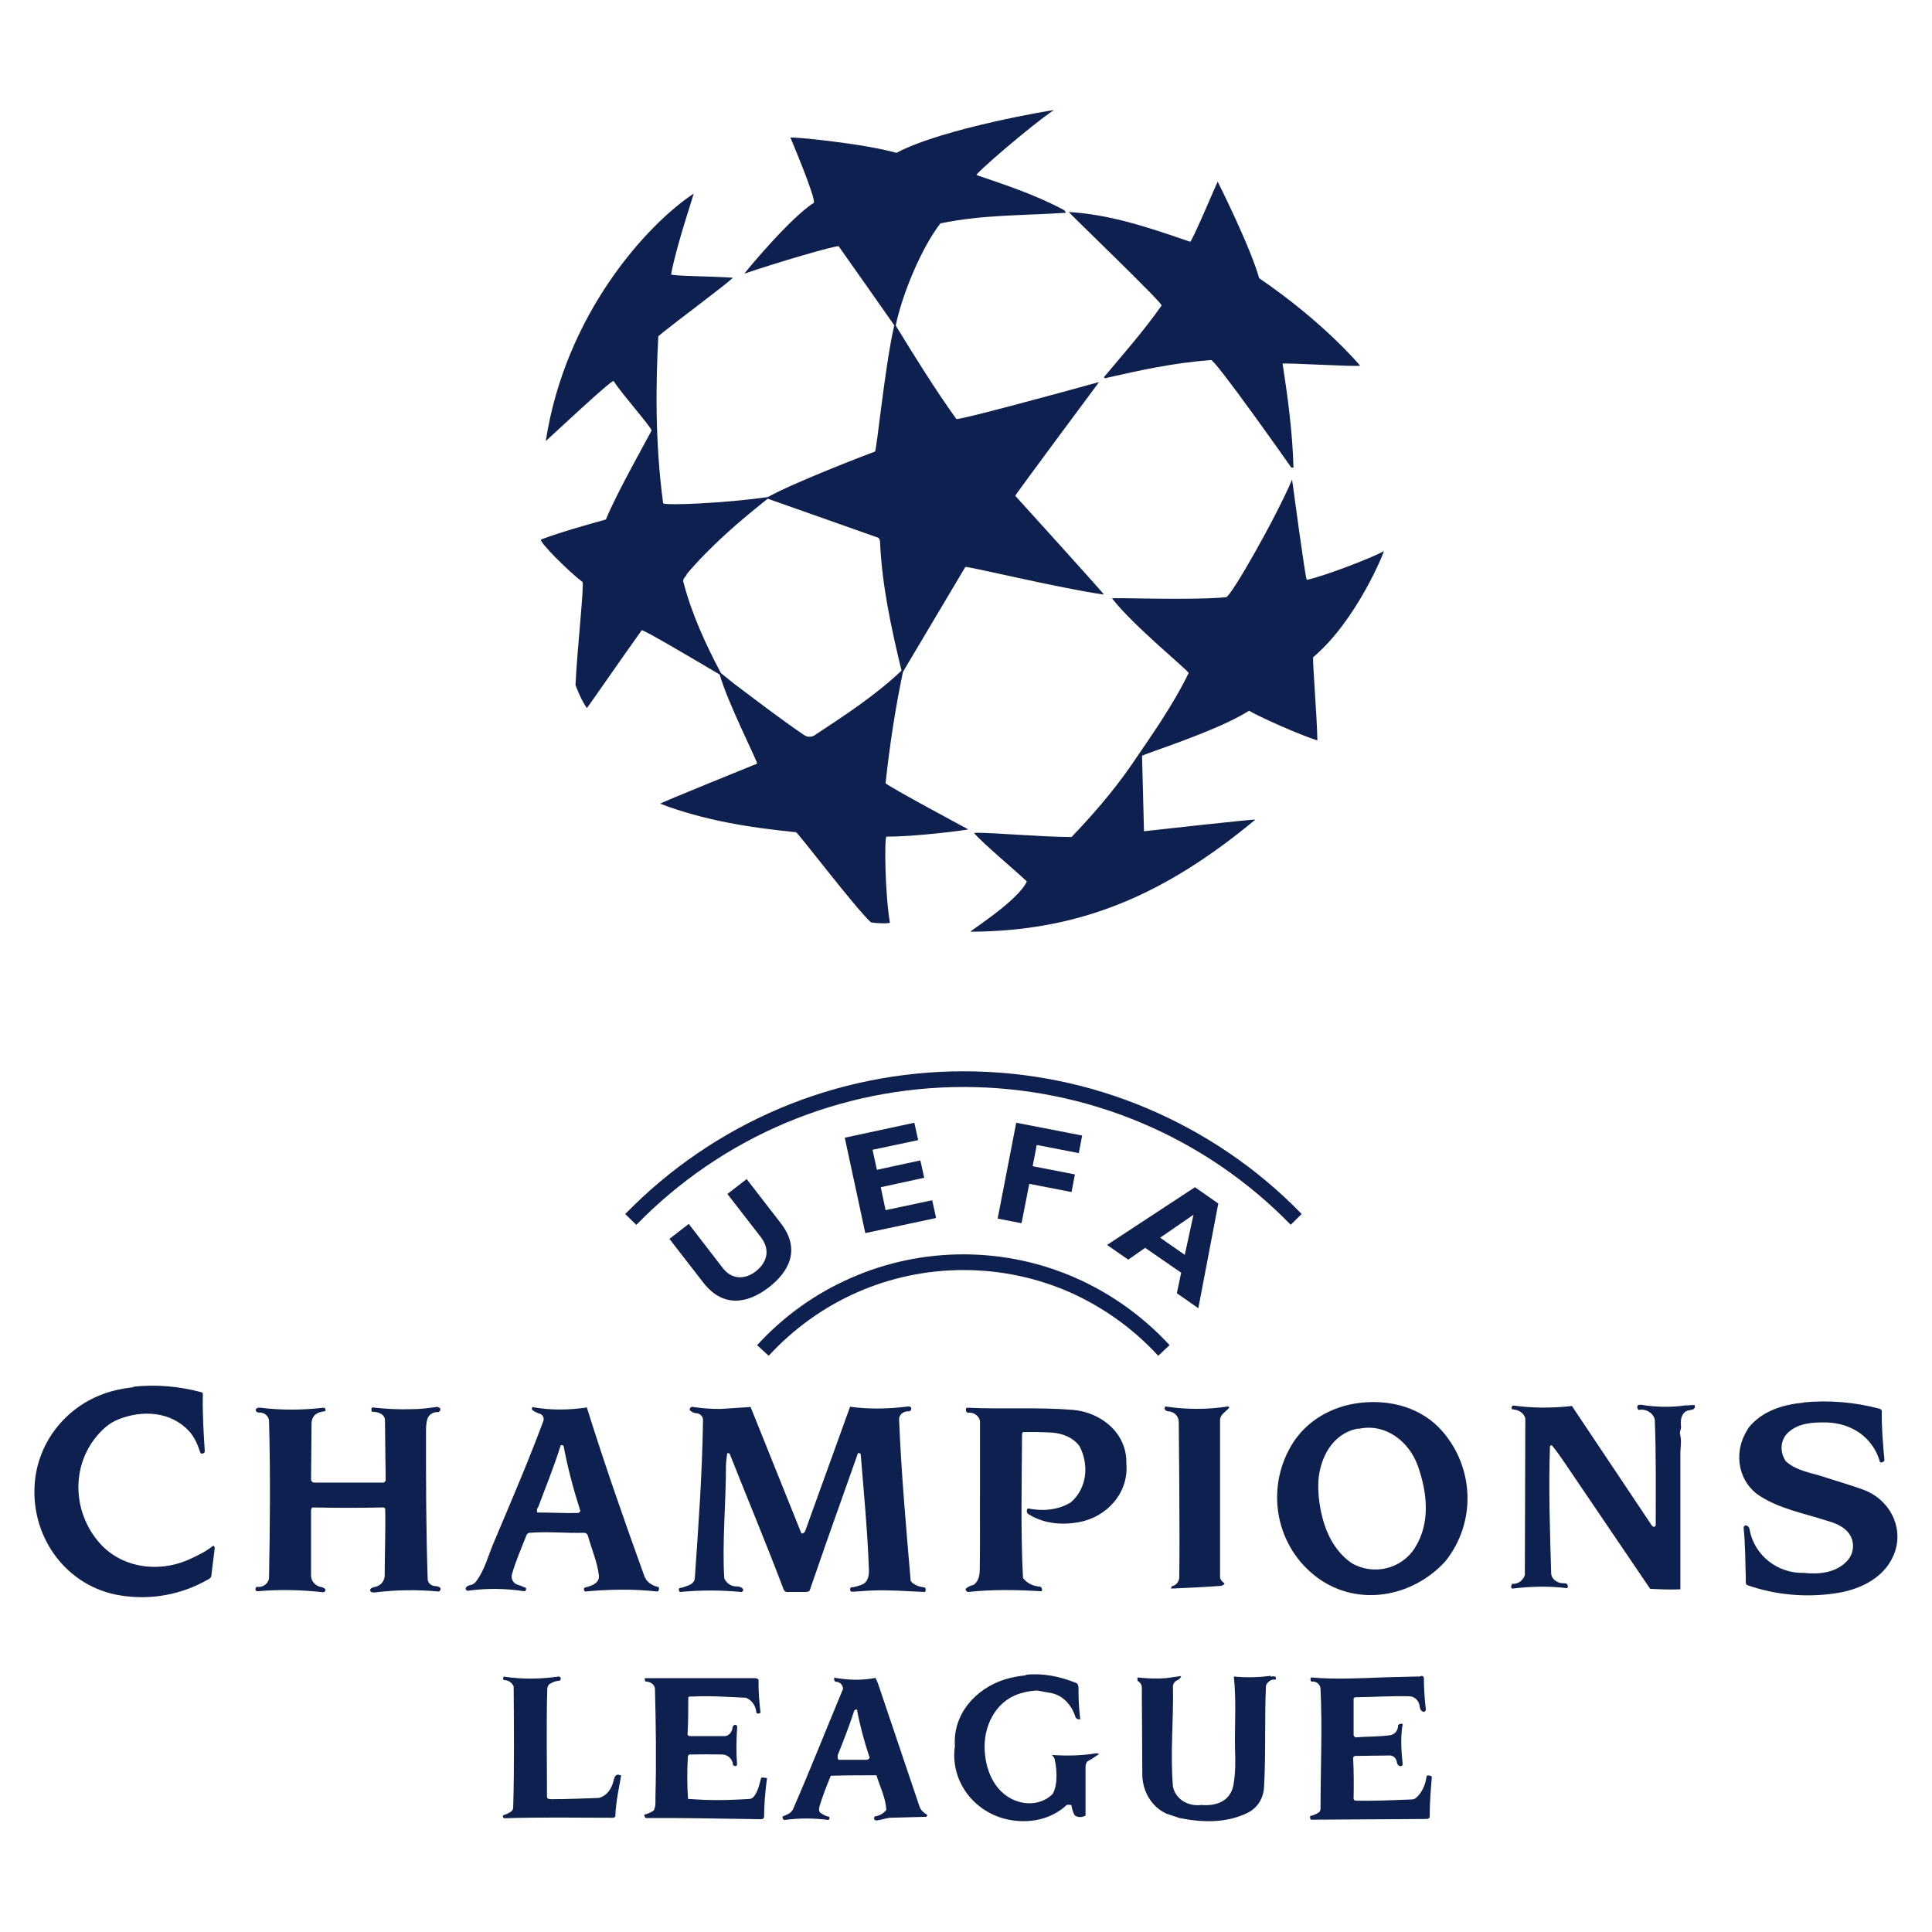 <?xml version="1.0" encoding="UTF-8"?>
<svg id="champions_league" data-name="champions league" xmlns="http://www.w3.org/2000/svg" width="80" height="80" viewBox="0 0 80 80">
  <defs>
    <style>
      .cls-1, .cls-2 {
        fill: #0d2050;
        stroke-width: 0px;
      }

      .cls-2 {
        fill-rule: evenodd;
      }
    </style>
  </defs>
  <path class="cls-2" d="M53.5,19.84s.56,4.18.61,4.17c.64-.12,2.78-.94,3.19-1.19.04-.02-1.1,2.85-2.92,4.39-.05.04.15,2.35.17,3.44,0,.05-1.92-.71-2.83-1.22-1.32.85-4.43,1.81-4.43,1.87l.08,3.12s4.65-.52,4.61-.48c-3.82,3.17-7.32,4.62-11.79,4.64-.09,0,1.95-1.26,2.33-2.08-.33-.33-1.83-1.58-2.18-2,.05-.08,2.75.16,4.03.16.88-.92,1.72-1.89,2.45-2.94.85-1.25,1.73-2.48,2.4-3.85.03-.07-2.3-1.96-3.17-3.09-.04-.05,3.18.09,4.72-.05.2-.02,2.08-3.32,2.74-4.89h0ZM43.62,4.57c-.9.6-3.28,2.65-3.18,2.68,1.2.41,2.45.82,3.6,1.44.04.02.06.05.1.12-1.75.12-3.42.07-5.2.44-.79,1.02-1.58,2.93-1.85,4.23.81,1.32,1.62,2.63,2.51,3.87.12.05,4.03-1.01,5.91-1.53,0,0-3.49,4.69-3.47,4.71,0,0,3.72,4.1,3.67,4.09-1.89-.27-5.7-1.2-5.74-1.14l-2.58,4.34c-.31,1.47-.55,3.03-.72,4.61.06.11,3.42,1.91,3.42,1.91.05.02-2.27.32-3.38.3-.1,0-.06,2.46.14,3.56,0,.05-.56.04-.79-.01-.66-.61-3.02-3.72-3.1-3.73-1.91-.19-3.82-.49-5.62-1.18-.05-.02,4-1.65,4.01-1.66.03-.07-1.21-2.5-1.55-3.69-1.07-.63-3.19-1.89-3.23-1.83-.76,1.06-2.26,3.23-2.27,3.22-.22-.32-.35-.65-.47-.95.06-1.37.37-4.21.29-4.27-.58-.44-1.8-1.66-1.72-1.76.89-.33,1.77-.57,2.69-.83.41-1.03,1.77-3.44,1.89-3.68-.01-.15-1.18-1.45-1.57-2.05-.06-.1-2.82,2.51-2.81,2.48.81-5.27,4.21-8.98,6.12-10.24.03-.02-.73,2.2-.93,3.34-.01.07,1.74.08,2.55.14.01.07-2.5,1.93-3.08,2.42-.1,1.85-.15,4.34.2,6.92.09.1,2.56,0,4.34-.26.99-.56,4.03-1.74,4.43-1.88.07-.02.41-3.55.8-5.23-.15-.22-2.3-3.27-2.3-3.27-.05-.07-2.69.71-3.9,1.13-.05.02,1.92-2.35,2.87-2.93.09-.2-.97-2.7-.97-2.7-.01-.05,2.98.23,4.39.63,1.93-1.03,6.55-1.79,6.51-1.77ZM28.44,23.8c-.08.09-.18.19-.14.31.34,1.3.9,2.53,1.55,3.76l.52.42c.97.73,1.93,1.47,2.93,2.15.13.09.31.09.44,0,1.24-.82,2.49-1.63,3.59-2.67-.42-1.74-.81-3.52-.89-5.34,0-.07-.04-.16-.09-.17l-4.56-1.61c-1.22.97-2.38,1.97-3.37,3.14h0Z"/>
  <path class="cls-2" d="M50.41,7.5s1.34,2.65,1.73,4.02c2.71,1.85,4.13,3.57,4.18,3.62-.07.06-3.22-.13-3.21-.08.22,1.42.41,2.85.45,4.3-.02,0-.09,0-.09,0,0,0-3.19-4.54-3.33-4.45-1.51.11-2.93.42-4.38.75.01,0-.03-.01-.05-.04.82-.98,1.66-1.93,2.39-2.97.06-.09-3.88-3.87-3.84-3.87,1.74.1,3.39.67,5.02,1.23.07.03,1.12-2.47,1.15-2.51h0ZM28.63,58.25c.41.06.82.1,1.23.09l1.22-.08,2.09,5.2c.03.09.15,0,.17-.06l1.86-5.15c.8.11,1.6.09,2.39-.01.06,0,.12,0,.14.06.02.06-.02.12-.08.14-.01,0-.02,0-.04,0-.2-.01-.39.14-.38.34.09,2.23.29,4.46.48,6.69.16.19.4.24.6.27.04.09.02.18-.03.18-.71-.03-1.44-.09-2.16-.06-.29.01-.58.04-.86.05-.06,0-.09-.17-.01-.18.15-.01.3-.06.45-.12.25-.1.29-.39.28-.63-.06-1.59-.21-3.18-.34-4.76,0-.04-.11-.08-.12-.03l-1.3,3.67-.69,1.99c-.03.08-.18.07-.28.07h-.67c-.06,0-.11-.05-.13-.1-.71-1.88-1.49-3.74-2.23-5.61-.02-.04-.1-.06-.11-.02-.02.17-.05.35-.05.53,0,1.56-.16,3.11-.07,4.64.1.21.29.33.5.33.11,0,.23.03.28.12.02.04-.02.11-.08.11-.84-.08-1.69-.08-2.53,0-.05,0-.07-.16-.02-.16.13-.02.26-.07.39-.12.1-.04.23-.14.24-.28.15-2.17.31-4.36.34-6.57,0-.12-.09-.23-.24-.27-.1.01-.21-.04-.29-.11-.05-.05,0-.15.06-.14h0ZM18.12,58.27s.09.01.1.04c.03.05.01.12-.04.15-.02.01-.04.02-.06.01-.19,0-.36.1-.42.28-.06.19-.06.39-.06.59,0,2.02,0,4.04.07,6.05,0,.17.17.29.34.29.06,0,.11.02.16.05.03.02.05.06.02.11-.01.02-.04.07-.07.06-.88-.08-1.76-.07-2.64.04-.04,0-.11.01-.16-.03-.03-.02-.05-.07-.02-.11.05-.07.16-.08.23-.1.23-.07.36-.26.36-.48,0-.91.04-1.82.02-2.73,0-.03-.04-.07-.07-.07-.97.02-1.95.02-2.92,0-.07,0-.09.1-.08.17v2.67c.01.19.13.35.32.43.08.03.21.03.27.12.03.06-.04.13-.1.12-.91-.1-1.82-.12-2.7-.04-.08,0-.1-.06-.09-.1,0-.03.03-.09.07-.08.23.03.49-.14.49-.4.04-2.15.06-4.31,0-6.46,0-.22-.21-.38-.43-.36-.07,0-.13-.06-.12-.12.02-.07.11-.09.19-.08.88.11,1.77.1,2.62,0,.08-.01.11.15.04.15-.13.01-.3.05-.42.17-.08.09-.12.21-.12.33l-.02,2.32c0,.07.06.13.12.13h2.89s.08-.06.08-.09l-.03-2.51c-.02-.26-.33-.34-.54-.33-.04-.09-.02-.19.03-.18.54.06,1.09.09,1.64.07.36,0,.72-.05,1.07-.1h0ZM69.86,58.2c.11-.02.21-.02.31-.02.03.08,0,.16-.07.18-.1.04-.23.03-.32.1-.18.14-.2.4-.17.62,0,.06-.06.25-.05.29.08.25.03.52.02.77v5.67c-.42.02-.84,0-1.25-.02l-3.5-5.16c-.18-.26-.36-.53-.56-.77-.03-.03-.09,0-.09.04-.06,1.74,0,3.49.05,5.23,0,.25.25.43.5.43.03,0,.1,0,.12.01.08.02.1.2.02.19-.73-.09-1.5-.07-2.25.02-.05,0-.07-.11,0-.2.21.02.42-.1.52-.35l.02-6.49c-.06-.26-.32-.37-.52-.38-.08,0-.05-.17.03-.16.78.11,1.6.11,2.42.02l3.31,4.95s.06.07.1.05c.03-.01.06-.04.06-.07,0-1.46.02-2.92-.04-4.38-.08-.28-.38-.44-.63-.39-.07.02-.12-.1-.08-.17.02-.04.09-.05.15-.04.62.1,1.25.11,1.87.02h0ZM74.69,58.07c1.05-.1,2.11-.01,3.13.26.04.01.1.05.1.09-.01.69.05,1.38.11,2.04,0,.08-.17.13-.19.07-.07-.28-.22-.57-.43-.82-.44-.53-1.1-.79-1.78-.81-.56-.01-1.17.02-1.6.43-.32.31-.34.81-.08,1.18.44.4,1.05.47,1.59.65.54.18,1.09.33,1.63.53,1.03.38,1.65,1.48,1.3,2.55-.35,1.05-1.39,1.57-2.43,1.73-1.24.19-2.5.08-3.68-.33-.09-.03-.07-.17-.07-.24-.02-.73-.02-1.45-.09-2.13,0-.09.08-.12.13-.1.07.03.11.1.12.18.2,1.07,1.17,1.81,2.25,1.78.64.07,1.34-.01,1.79-.5.32-.35.32-.89-.01-1.23-.23-.24-.55-.35-.86-.44-.93-.3-1.91-.48-2.74-1.01-.87-.55-1.09-1.69-.62-2.58.03-.05.12-.22.16-.27.56-.68,1.41-.94,2.26-1.02h0ZM5.52,57.42c.95-.1,1.9-.02,2.82.23.03,0,.06.04.06.07-.02.8.03,1.59.08,2.38,0,.08-.16.14-.19.04-.09-.28-.22-.62-.47-.89-.76-.81-1.93-.87-2.91-.48-.21.08-.41.21-.58.36-1.34,1.21-1.43,3.24-.31,4.64.93,1.17,2.55,1.39,3.86.78.33-.15.65-.31.93-.53.05-.04.09.05.08.1l-.14,1.13c0,.07-.07.12-.13.15-1.11.64-2.4.87-3.66.66-2.18-.36-3.64-2.34-3.53-4.51.09-1.93,1.48-3.54,3.35-3.98.25-.06.5-.1.75-.13h0ZM40.03,58.29c1.46.07,2.93-.03,4.4.09,1.17.1,2.24.97,2.21,2.21.11,1.22-.8,2.23-1.97,2.44-.71.13-1.46.06-2.08-.33-.08-.05-.1-.15-.03-.24.6.12,1.24.08,1.78-.25.68-.59.76-1.56.36-2.33-.27-.36-.71-.53-1.15-.56-.39-.02-.78-.03-1.17-.02-.06,0-.06.08-.06.14-.01,1.96-.06,3.95.04,5.9.18.24.44.34.7.36.09,0,.12.19.05.19-1-.06-2.02-.08-3.02.03-.06,0-.14-.1-.09-.14.08-.07.19-.13.31-.15.23-.16.26-.44.26-.68.02-1.13,0-2.26.01-3.39v-2.7c-.02-.23-.28-.4-.48-.36-.08.01-.12-.1-.1-.16,0,0,.02-.05.03-.05h0ZM56.31,58.09c1.25-.15,2.56.19,3.42,1.18,1.33,1.54,1.39,3.79.12,5.38-1.34,1.47-3.57,1.9-5.24.72-1.77-1.26-2.24-3.67-1.13-5.53.6-1.01,1.68-1.62,2.83-1.75h0ZM56.2,59.16c-1.03.21-1.55,1.21-1.61,2.19-.01.22,0,.44.02.66.11,1.04.47,2.09,1.35,2.71.9.53,2.07.26,2.63-.63.65-1.03.51-2.29.12-3.39-.36-1.01-1.33-1.77-2.43-1.54-.01,0-.06,0-.07,0h0ZM52.61,69.42c.07,0,.14-.02.2.01.04.02.03.13-.02.12-.14-.03-.31.09-.37.25-.06,1.41,0,2.82-.08,4.23-.05.6-.42.91-.67,1.03-.88.44-1.89.41-2.83.22l-.54-.18c-.65-.3-1.02-.98-1-1.7l-.02-3.53c0-.12-.08-.22-.18-.27v-.14c.39.04.78.06,1.18.03l.63-.09c-.02.09-.1.15-.17.18-.09.04-.17.14-.17.24.03,1.39-.12,2.77,0,4.16.11.54.65.83,1.18.76.33.03.68-.02.94-.2.22-.15.35-.4.39-.66.08-.48.08-.97.06-1.45-.02-1,.06-2-.05-3.01.5.05,1.02.04,1.53-.03h0ZM58.73,69.43c.05,0,.11-.04.16-.03.03,0,.07.05.07.07,0,.44.03.87.08,1.31,0,.04-.03.1-.06.1-.11.01-.18-.09-.19-.2-.02-.24-.2-.44-.44-.44-.73-.02-1.45.03-2.23.04,0,0-.07.02-.07.05v1.53s.05.08.08.08c.48-.04.96-.02,1.44-.09.19-.03.32-.2.32-.39,0-.09.2-.11.19-.05-.1.55-.05,1.12,0,1.62.01.09-.06.11-.11.1-.08-.02-.12-.09-.13-.17-.02-.14-.13-.26-.27-.27l-1.47.02s-.07.04-.07.08c.03.56.03,1.13.02,1.7,0,.03.05.07.07.07.79.02,1.57-.02,2.36-.05.05,0,.11-.03.15-.06.27-.23.4-.58.44-.89,0-.08.23-.03.22.02-.05.57-.09,1.1-.09,1.64,0,.07-.06.1-.13.1l-4.76.03c-.06,0-.07-.08-.06-.15.13-.03.25-.08.36-.15.05-.03.07-.11.07-.15,0-1.66.08-3.31,0-4.97-.01-.18-.17-.32-.36-.3,0,0,0,0-.01,0-.05,0-.06-.17-.02-.17,1.04.09,2.1.03,3.16-.01l1.28-.03h0ZM26.69,69.49h4.61s.11.03.11.07c-.01.45.03.91.08,1.35,0,.05-.17.07-.17,0-.02-.24-.16-.5-.43-.61-.72-.03-1.46-.09-2.2-.05-.05,0-.19-.02-.19.05,0,.49,0,1.02-.03,1.51,0,.05.06.08.1.08h1.43c.17,0,.31-.16.33-.34,0-.07.07-.14.12-.13.09.01.08.11.07.17-.03.49-.04.98,0,1.47,0,.04-.03.07-.07.07-.05,0-.1-.03-.1-.07-.02-.23-.22-.41-.45-.41-.45-.01-.89-.01-1.34,0-.06,0-.08.08-.08.14-.03.57-.03,1.13.01,1.7l.71.04c.61.02,1.22,0,1.83-.04.1,0,.18-.08.23-.16.15-.22.19-.48.26-.72.09-.01.16,0,.24.02-.07.53-.12,1.06-.12,1.59,0,.06-.05.11-.11.11-1.59-.02-3.19-.06-4.77-.05-.05,0-.08-.06-.08-.14.14-.03.27-.09.39-.17.09-.18.07-.38.07-.56.04-1.49.02-2.98-.02-4.47,0-.2-.22-.32-.39-.31-.05-.08-.03-.15-.02-.15h0ZM42.47,69.35c.72-.08,1.44.07,2.12.35.1.1.06.26.07.39,0,.37.03.74.07,1.1-.09.02-.18-.03-.2-.1-.15-.47-.49-.87-.98-.98l-.61-.11c-.2.01-.39.04-.58.09-1.02.24-1.59,1.22-1.59,2.23,0,.98.44,2.03,1.47,2.3.5.13,1.03,0,1.36-.35.08-.16.12-.34.14-.52.02-.3,0-.61-.07-.91-.01-.06-.06-.11-.11-.17.63.04,1.23.03,1.83-.07.03,0,.07,0,.12.03-.16.11-.3.21-.44.28-.09.04-.12.17-.12.25v2.02c-.14.08-.31.08-.44,0-.09-.14-.12-.29-.15-.44-.05,0-.17-.02-.19,0-.64.6-1.54.78-2.4.61-1.42-.28-2.44-1.59-2.23-3.05-.09-1.32.86-2.38,2.07-2.76.29-.09.58-.14.88-.17h0ZM48.27,58.24c.85.13,1.72.13,2.57,0,.04,0,.07.03.05.06-.08.09-.17.16-.25.24-.06.06-.12.16-.12.25v6.52c0,.1.1.19.19.26-.05.08-.15.1-.19.1-.67.05-1.35.08-2.02.11-.01-.04,0-.09.04-.1.16-.04.28-.18.29-.35.03-1.71-.02-6.47-.02-6.47-.01-.23-.2-.41-.43-.42-.06,0-.12-.03-.15-.09-.02-.03,0-.12.05-.11h0ZM20.9,69.43c.72.11,1.49.1,2.24-.01.05,0,.09.06.08.11,0,.03-.05.07-.08.07-.13,0-.26.06-.38.13-.07.04-.1.15-.1.24-.04,1.49-.01,2.98-.01,4.43,0,.1.11.1.2.1.63,0,1.29-.03,1.94-.05.34-.08.54-.39.62-.72.02-.09.04-.19.12-.23.05-.03.11-.01.19.02-.1.56-.22,1.11-.24,1.69,0,.03-.06.06-.11.06-1.5,0-2.99-.03-4.49.02-.05,0-.08-.12-.03-.13.11-.03.24-.09.33-.16.05-.04.07-.11.07-.15.05-1.69.03-3.37.02-5.02-.07-.16-.22-.26-.39-.26-.07,0-.06-.16.02-.15h0ZM22.08,58.27c.72.13,1.48.12,2.22.01.74,2.37,1.55,4.68,2.38,6.98.09.26.35.41.6.46.02.1-.01.19-.08.18-.97-.11-1.97-.09-2.96,0-.06,0-.1-.15,0-.17.13-.03.33-.08.47-.22.07-.07.1-.17.09-.27-.07-.58-.31-1.11-.46-1.66-.02-.06-.08-.11-.15-.11-.75.02-1.51-.06-2.26,0-.06,0-.11.05-.13.1-.21.53-.44,1.06-.6,1.61-.05.18.04.37.21.43.12.04.25.09.36.14.04.02,0,.15-.06.14-.77-.12-1.56-.13-2.34-.02-.06,0-.1-.07-.09-.1.03-.08.11-.12.18-.13.1-.02.19-.07.25-.15.37-.49.51-1.1.75-1.65.7-1.66,1.41-3.31,2.04-5,.04-.12-.02-.26-.15-.3,0,0,0,0,0,0-.12-.04-.23-.09-.31-.16-.04-.03,0-.13.04-.12h0ZM22.26,62.43c-.03.07-.04.2,0,.2.56,0,1.11.03,1.68.02.01,0,.1-.06.09-.09-.28-.87-.52-1.77-.69-2.67-.01-.05-.11-.08-.13-.02-.27.86-.61,1.7-.93,2.55h0ZM34.56,69.47c.54.1,1.11.12,1.69.01.08.14.13.3.18.45l1.65,4.89c.05.14.17.24.3.32.04.02-.02.09-.02.09l-1.51.04c-.18.02-.36.09-.55.11-.04,0-.08-.01-.1-.05-.02-.05,0-.11.04-.12.16-.02.32-.1.46-.26-.02-.48-.25-.94-.41-1.44-.62,0-1.24,0-1.89.02-.17.42-.34.84-.47,1.28-.03.09-.02.22.05.26.11.07.22.14.33.15.06,0,.04.15-.02.14-.6-.08-1.2-.08-1.8,0-.06,0-.09-.06-.09-.14.16-.07.36-.13.44-.31.72-1.65,1.38-3.33,2.07-4.98-.01-.17-.14-.29-.29-.29-.06,0-.09-.08-.08-.14,0,0,.02-.06.04-.05h0ZM34.69,72.71s-.02.16.05.16h1.17s.11-.05.1-.09c-.22-.65-.4-1.32-.52-1.97,0-.05-.11-.01-.12.03-.2.62-.44,1.23-.69,1.86h0Z"/>
  <path class="cls-1" d="M53.45,50.72c-1.76-1.81-3.87-3.25-6.2-4.23-2.33-.98-4.82-1.48-7.35-1.48-2.52,0-5.02.5-7.35,1.48-2.33.98-4.44,2.42-6.2,4.23l-.46-.45c1.82-1.87,4-3.36,6.41-4.38,2.4-1.01,4.99-1.53,7.59-1.53,2.69,0,5.26.54,7.6,1.53,2.41,1.02,4.59,2.5,6.41,4.38l-.46.45ZM47.96,56.14c-1.03-1.12-2.27-2.01-3.66-2.63-1.39-.61-2.89-.92-4.4-.92-1.57,0-3.06.33-4.4.92-1.39.61-2.64,1.51-3.67,2.63l-.48-.44c1.09-1.19,2.41-2.14,3.88-2.78,1.47-.65,3.06-.98,4.66-.98,1.66,0,3.23.35,4.66.98,1.47.65,2.79,1.6,3.88,2.78l-.47.44h0Z"/>
  <path class="cls-2" d="M30.93,48.84l1.4,1.81c.82,1.06.38,1.98-.5,2.66-.93.72-1.93.8-2.7-.19l-1.41-1.82.8-.62,1.42,1.84c.36.46.9.48,1.36.12.42-.33.64-.85.2-1.42l-1.38-1.78.8-.62h0ZM38.74,50.44l-2.91.62-.85-3.95,2.88-.62.16.72-1.89.4.18.83,1.8-.39.16.72-1.8.39.2.95,1.93-.41.16.72h0ZM44.68,47.75l-1.75-.34-.17.88,1.75.34-.14.73-1.75-.34-.32,1.63-.99-.19.77-3.97,2.73.53-.14.73h0ZM49.06,51.96l-1.02-.71,1.38-.95-.36,1.66h0ZM50.44,49.83l-.96-.67-3.64,2.39.88.61.7-.49,1.49,1.03-.18.85.89.62.83-4.35h0Z"/>
</svg>